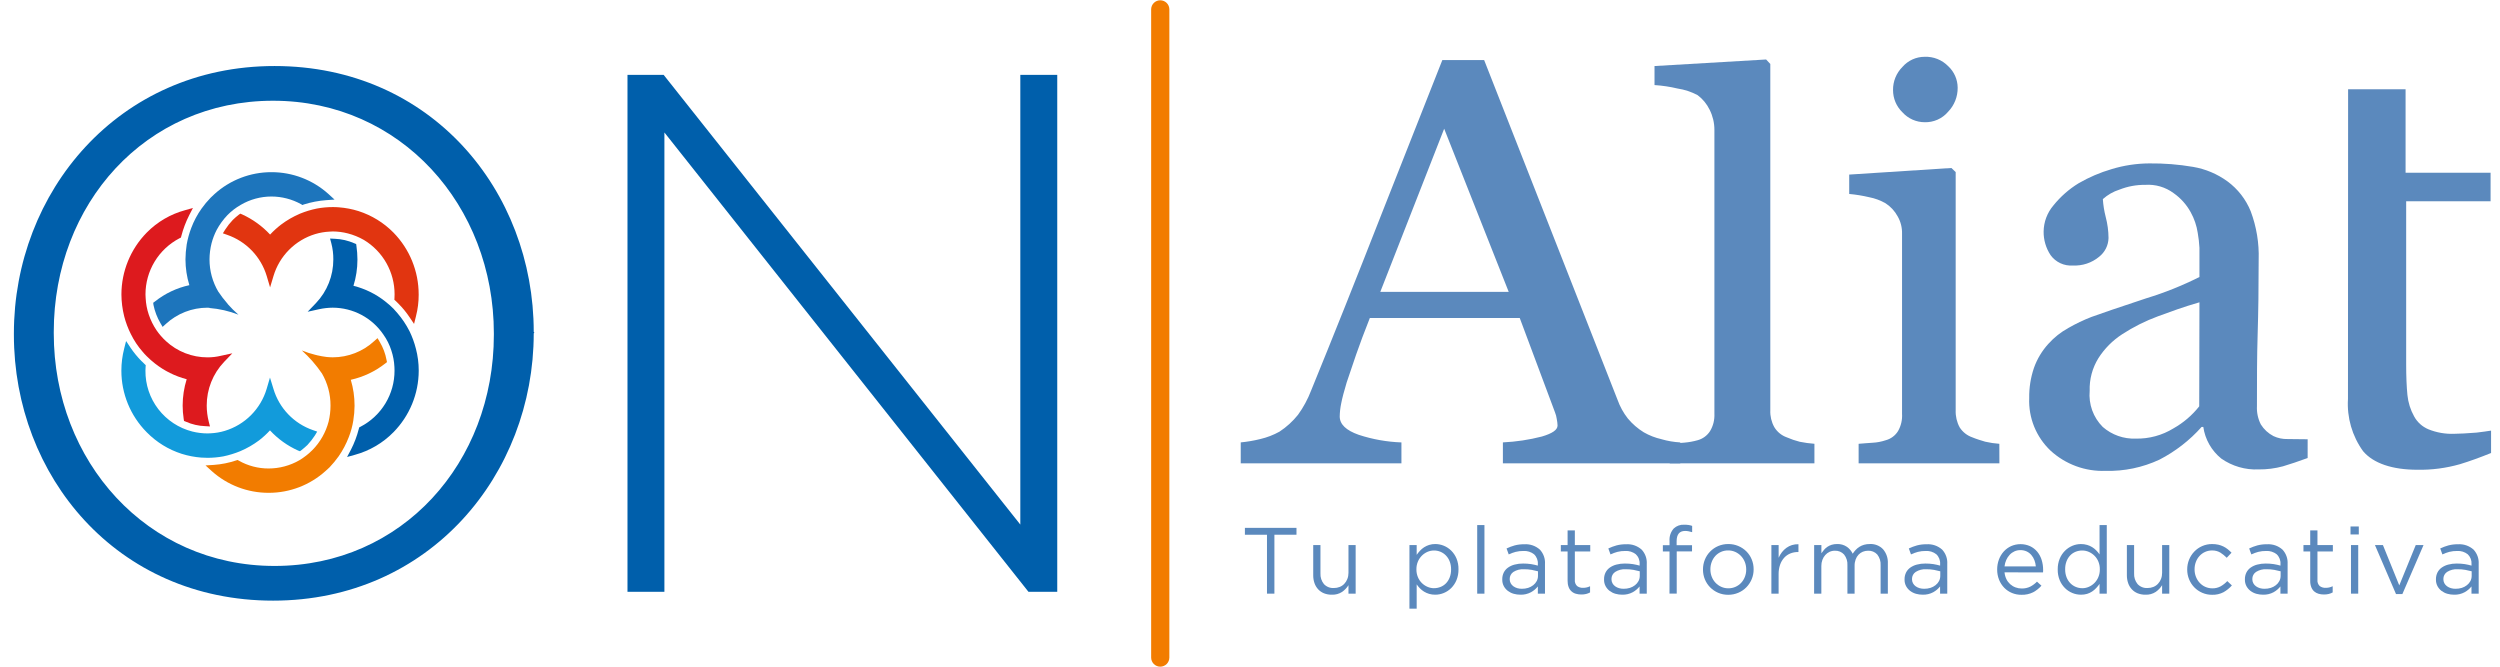 <svg width="180" height="48" viewBox="0 0 180 48" fill="none" xmlns="http://www.w3.org/2000/svg">
<g clip-path="url(#clip0_1350_11451)">
<path d="M14.927 32.963H14.938C15.322 32.963 15.704 32.928 16.081 32.859C16.497 32.772 16.903 32.647 17.296 32.486C17.778 32.282 18.234 32.02 18.654 31.706C18.935 31.489 19.198 31.248 19.438 30.986C20.007 31.6 20.694 32.094 21.457 32.437L21.596 32.49L21.716 32.402C21.863 32.287 22.003 32.162 22.134 32.04C22.331 31.829 22.51 31.601 22.668 31.359L22.838 31.076L22.529 30.968C21.853 30.734 21.244 30.343 20.75 29.827C20.256 29.311 19.892 28.684 19.688 27.999L19.438 27.186L19.199 27.999C18.986 28.713 18.599 29.362 18.074 29.89C17.548 30.418 16.9 30.806 16.187 31.022C15.858 31.122 15.517 31.181 15.172 31.197C15.088 31.197 15.012 31.206 14.937 31.206C14.569 31.205 14.202 31.159 13.845 31.069C12.873 30.822 12.011 30.255 11.399 29.459C10.787 28.663 10.461 27.685 10.472 26.681C10.472 26.59 10.476 26.501 10.484 26.415L10.492 26.29L10.405 26.209C10.329 26.136 10.265 26.072 10.201 26.006H10.194C9.897 25.705 9.629 25.378 9.393 25.028L9.078 24.553L8.938 25.108C8.807 25.621 8.74 26.148 8.739 26.677V26.681C8.736 28.343 9.391 29.937 10.56 31.118C11.261 31.835 12.126 32.37 13.082 32.675C13.536 32.818 14.005 32.908 14.48 32.946C14.623 32.953 14.771 32.962 14.922 32.962" fill="#129BDB"/>
<path d="M9.423 24.055L9.646 23.937L9.423 24.055C9.648 24.515 9.933 24.943 10.271 25.327C10.362 25.438 10.459 25.544 10.562 25.644C10.749 25.833 10.949 26.01 11.159 26.173C11.834 26.703 12.611 27.088 13.441 27.305C13.25 27.917 13.152 28.555 13.151 29.197C13.151 29.521 13.177 29.846 13.226 30.166L13.25 30.308L13.379 30.36C13.819 30.557 14.294 30.667 14.776 30.683L15.119 30.704L15.031 30.363C14.934 29.983 14.885 29.592 14.884 29.199C14.881 28.03 15.329 26.904 16.135 26.057L16.728 25.438L15.903 25.617C15.588 25.693 15.264 25.731 14.939 25.73C13.829 25.731 12.759 25.312 11.944 24.557C11.696 24.328 11.473 24.072 11.28 23.795C11.036 23.438 10.843 23.048 10.707 22.638C10.58 22.258 10.506 21.863 10.487 21.464C10.487 21.384 10.475 21.285 10.475 21.198C10.474 20.365 10.702 19.548 11.133 18.836C11.564 18.124 12.182 17.543 12.92 17.158L13.027 17.104L13.056 16.994C13.19 16.477 13.38 15.975 13.621 15.498L13.892 14.972L13.331 15.132C12.279 15.416 11.322 15.976 10.558 16.754C9.396 17.942 8.745 19.537 8.742 21.199C8.745 21.729 8.812 22.258 8.941 22.772C9.055 23.217 9.217 23.648 9.424 24.059" fill="#DD1A1E"/>
<path d="M13.441 17.615C13.387 17.964 13.357 18.316 13.354 18.669V18.681C13.356 19.308 13.45 19.932 13.633 20.532C12.73 20.729 11.884 21.13 11.16 21.704L11.03 21.8L11.05 21.956C11.144 22.416 11.313 22.858 11.549 23.263L11.708 23.536L11.942 23.323C12.758 22.571 13.827 22.154 14.937 22.154C14.988 22.153 15.038 22.156 15.088 22.163L15.077 22.176C15.793 22.233 16.498 22.395 17.168 22.657C16.894 22.421 16.637 22.167 16.399 21.896H16.407C16.385 21.874 16.365 21.85 16.347 21.824C16.12 21.564 15.911 21.29 15.721 21.002V21.007C15.304 20.303 15.084 19.499 15.085 18.68C15.087 18.287 15.136 17.896 15.232 17.516C15.319 17.182 15.443 16.859 15.602 16.552C15.812 16.163 16.073 15.804 16.378 15.485C16.662 15.197 16.983 14.95 17.334 14.75C18.003 14.358 18.765 14.15 19.54 14.149C20.29 14.15 21.027 14.341 21.682 14.704L21.774 14.762L21.881 14.72C22.401 14.556 22.939 14.453 23.482 14.412L24.088 14.37L23.636 13.957C22.513 12.951 21.058 12.395 19.55 12.396H19.541C18.025 12.395 16.562 12.958 15.439 13.977C15.34 14.061 15.256 14.145 15.169 14.232C14.928 14.479 14.707 14.744 14.508 15.025C14.204 15.454 13.957 15.919 13.771 16.411C13.623 16.8 13.512 17.203 13.44 17.613" fill="#1D75BC"/>
<path d="M30.144 21.195C30.144 19.534 29.494 17.939 28.333 16.75C27.631 16.036 26.766 15.504 25.812 15.198C25.354 15.054 24.881 14.963 24.402 14.927C24.255 14.914 24.108 14.908 23.96 14.91H23.956C23.574 14.91 23.192 14.945 22.817 15.015C22.4 15.1 21.991 15.224 21.598 15.385C21.114 15.592 20.656 15.856 20.235 16.173C19.953 16.389 19.69 16.629 19.447 16.889C18.879 16.278 18.195 15.785 17.436 15.438L17.301 15.382L17.177 15.472C17.031 15.586 16.892 15.709 16.759 15.838C16.559 16.047 16.379 16.276 16.222 16.519L16.047 16.798L16.358 16.909C17.033 17.142 17.642 17.532 18.137 18.047C18.632 18.562 18.997 19.187 19.203 19.871L19.446 20.691L19.692 19.871C19.905 19.158 20.291 18.51 20.816 17.983C21.341 17.456 21.988 17.067 22.7 16.852C23.031 16.753 23.373 16.694 23.719 16.677C23.799 16.673 23.874 16.664 23.958 16.664C24.325 16.666 24.69 16.714 25.046 16.806C25.448 16.91 25.835 17.067 26.197 17.274C26.873 17.68 27.432 18.255 27.82 18.941C28.208 19.628 28.411 20.404 28.41 21.192C28.41 21.28 28.406 21.379 28.402 21.459L28.394 21.58L28.485 21.664C28.562 21.733 28.621 21.797 28.689 21.864L28.697 21.867V21.874C28.995 22.173 29.263 22.501 29.497 22.853L29.812 23.321L29.951 22.765C30.081 22.261 30.146 21.743 30.145 21.222V21.192L30.144 21.195Z" fill="#E13510"/>
<path d="M29.47 23.819C29.238 23.363 28.951 22.938 28.618 22.55C28.528 22.438 28.432 22.33 28.331 22.227C28.143 22.04 27.944 21.864 27.734 21.701C27.061 21.169 26.282 20.786 25.449 20.578C25.638 19.971 25.735 19.339 25.735 18.703V18.669C25.734 18.348 25.709 18.027 25.663 17.709L25.644 17.572L25.508 17.516C25.066 17.322 24.592 17.212 24.11 17.193L23.765 17.176L23.856 17.517C23.955 17.897 24.003 18.288 23.999 18.681C24.003 19.85 23.555 20.976 22.749 21.823L22.151 22.446L22.983 22.261C23.302 22.192 23.627 22.156 23.953 22.153C24.674 22.154 25.383 22.33 26.02 22.668C26.656 23.005 27.2 23.493 27.605 24.089C27.855 24.441 28.049 24.829 28.179 25.241C28.305 25.62 28.379 26.015 28.398 26.415C28.401 26.501 28.406 26.589 28.406 26.681C28.409 27.514 28.182 28.331 27.752 29.043C27.321 29.756 26.703 30.336 25.964 30.721L25.865 30.771L25.833 30.884C25.702 31.401 25.512 31.902 25.268 32.377L24.989 32.903L25.551 32.747C26.606 32.46 27.566 31.897 28.331 31.117C29.491 29.937 30.143 28.351 30.148 26.697V26.681V26.672C30.148 26.144 30.079 25.618 29.945 25.107C29.832 24.661 29.673 24.228 29.47 23.814" fill="#005FAB"/>
<path d="M25.44 30.258C25.497 29.916 25.526 29.57 25.528 29.224V29.2C25.529 28.572 25.437 27.947 25.257 27.345C26.16 27.144 27.006 26.743 27.734 26.173L27.863 26.073L27.831 25.92C27.747 25.458 27.58 25.015 27.338 24.611L27.182 24.346L26.948 24.555C26.134 25.308 25.066 25.726 23.957 25.727C23.81 25.727 23.666 25.715 23.519 25.703C23.29 25.674 23.063 25.634 22.838 25.581C22.802 25.57 22.766 25.56 22.73 25.552V25.555C22.39 25.472 22.056 25.364 21.731 25.232C22.277 25.723 22.763 26.277 23.176 26.884V26.881C23.586 27.585 23.801 28.386 23.797 29.2C23.797 29.592 23.75 29.983 23.658 30.364C23.456 31.126 23.061 31.823 22.511 32.387C22.225 32.677 21.904 32.929 21.555 33.138C20.881 33.526 20.118 33.73 19.341 33.731C18.592 33.733 17.855 33.54 17.202 33.172L17.107 33.118L16.999 33.152C16.483 33.325 15.948 33.433 15.406 33.472L14.797 33.51L15.255 33.926C16.376 34.929 17.828 35.484 19.333 35.483H19.348C20.863 35.485 22.323 34.923 23.446 33.906C23.542 33.822 23.64 33.735 23.725 33.651C23.962 33.401 24.182 33.135 24.382 32.855C24.681 32.424 24.927 31.959 25.114 31.469C25.267 31.08 25.376 30.675 25.441 30.262" fill="#F27C00"/>
<path d="M83.538 48C83.365 48 83.198 47.931 83.075 47.808C82.952 47.685 82.883 47.518 82.883 47.344V0.656C82.888 0.485 82.96 0.324 83.082 0.205C83.204 0.087 83.368 0.021 83.538 0.021C83.708 0.021 83.872 0.087 83.994 0.205C84.117 0.324 84.188 0.485 84.194 0.656V47.345C84.193 47.519 84.124 47.685 84.001 47.808C83.879 47.931 83.712 48 83.538 48Z" fill="#F27C00"/>
<path d="M19.661 43.246C8.39 43.246 1 34.258 1 24.107V24.001C1 13.846 8.497 4.754 19.768 4.754C31.04 4.754 38.429 13.742 38.429 23.894C38.483 23.947 38.483 23.947 38.429 24C38.429 34.156 30.933 43.246 19.661 43.246ZM35.558 24C35.558 14.802 28.859 7.253 19.661 7.253C10.464 7.253 3.871 14.697 3.871 23.895V24.002C3.871 33.199 10.57 40.748 19.767 40.748C28.965 40.748 35.558 33.305 35.558 24.107V24Z" fill="#005FAB"/>
<path d="M74.048 42.608L47.837 9.538V42.608H45.179V5.392H47.784L73.463 37.77V5.392H76.122V42.608H74.048Z" fill="#005FAB"/>
<path d="M130.638 33.361H120.221V31.954C120.565 31.921 120.908 31.904 121.294 31.868C121.61 31.84 121.922 31.783 122.227 31.697C122.598 31.597 122.919 31.362 123.126 31.037C123.351 30.66 123.459 30.225 123.437 29.786V9.35C123.438 8.847 123.32 8.351 123.094 7.902C122.893 7.487 122.596 7.126 122.227 6.85C121.777 6.61 121.289 6.45 120.785 6.374C120.24 6.244 119.685 6.161 119.125 6.125V4.755L127.16 4.283L127.462 4.606V29.535C127.443 29.96 127.543 30.382 127.749 30.753C127.955 31.096 128.273 31.356 128.65 31.489C128.952 31.621 129.264 31.728 129.583 31.808C129.932 31.878 130.284 31.927 130.639 31.952L130.638 33.361Z" fill="#5B89BD"/>
<path d="M140.268 4.764C140.049 4.539 139.785 4.363 139.493 4.247C139.201 4.13 138.888 4.077 138.575 4.089C138.272 4.089 137.973 4.154 137.698 4.279C137.422 4.405 137.177 4.588 136.978 4.816C136.759 5.035 136.586 5.295 136.469 5.582C136.352 5.869 136.295 6.176 136.299 6.486C136.298 6.785 136.358 7.081 136.474 7.357C136.591 7.632 136.762 7.881 136.978 8.088C137.18 8.312 137.426 8.49 137.701 8.613C137.976 8.735 138.274 8.799 138.575 8.8C138.893 8.809 139.209 8.747 139.5 8.618C139.791 8.49 140.049 8.297 140.256 8.055C140.709 7.591 140.959 6.966 140.952 6.317C140.95 6.025 140.889 5.737 140.772 5.47C140.655 5.204 140.485 4.963 140.271 4.765L140.268 4.764ZM143.957 33.362H133.821V31.954C134.148 31.921 134.5 31.904 134.835 31.877C135.15 31.86 135.461 31.801 135.759 31.701C136.134 31.604 136.457 31.366 136.66 31.037C136.876 30.657 136.976 30.222 136.947 29.786V16.828C136.959 16.393 136.851 15.963 136.635 15.585C136.428 15.2 136.127 14.874 135.76 14.636C135.392 14.425 134.991 14.277 134.574 14.198C134.103 14.087 133.625 14.009 133.143 13.965V12.57L140.499 12.095L140.809 12.389V29.537C140.792 29.966 140.891 30.393 141.096 30.771C141.311 31.108 141.634 31.361 142.012 31.491C142.324 31.621 142.651 31.716 142.937 31.802C143.271 31.879 143.61 31.93 143.952 31.954L143.957 33.362Z" fill="#5B89BD"/>
<path d="M158.36 21.766C157.141 22.118 156.291 22.438 155.374 22.773C154.469 23.106 153.604 23.54 152.796 24.066C152.109 24.511 151.525 25.098 151.085 25.789C150.648 26.494 150.43 27.312 150.457 28.141C150.414 28.617 150.476 29.096 150.638 29.545C150.801 29.994 151.06 30.402 151.397 30.739C152.054 31.313 152.906 31.614 153.778 31.58C154.733 31.6 155.673 31.344 156.486 30.845C157.203 30.442 157.834 29.902 158.344 29.257L158.36 21.766ZM166.15 32.977C165.479 33.226 164.874 33.423 164.375 33.574C163.804 33.729 163.215 33.804 162.624 33.798C161.665 33.842 160.719 33.567 159.932 33.017C159.229 32.448 158.767 31.635 158.638 30.739H158.516C157.657 31.705 156.628 32.503 155.48 33.095C154.267 33.661 152.939 33.938 151.601 33.902C150.14 33.957 148.717 33.434 147.64 32.446C147.129 31.962 146.726 31.373 146.461 30.721C146.196 30.068 146.074 29.366 146.103 28.662C146.091 27.922 146.207 27.186 146.446 26.485C146.673 25.845 147.027 25.256 147.485 24.754C147.897 24.295 148.384 23.909 148.925 23.613C149.455 23.308 150.008 23.044 150.577 22.823C151.233 22.582 152.542 22.136 154.531 21.477C155.849 21.076 157.129 20.563 158.36 19.944V17.84C158.341 17.481 158.3 17.123 158.237 16.768C158.159 16.246 157.987 15.742 157.731 15.281C157.432 14.735 157.012 14.265 156.502 13.907C155.913 13.47 155.187 13.258 154.456 13.31C153.82 13.302 153.19 13.419 152.599 13.653C152.157 13.793 151.75 14.026 151.405 14.336C151.433 14.768 151.502 15.195 151.609 15.614C151.741 16.112 151.81 16.625 151.814 17.14C151.807 17.401 151.743 17.658 151.626 17.891C151.508 18.124 151.34 18.329 151.135 18.489C150.605 18.928 149.931 19.151 149.245 19.116C148.935 19.139 148.626 19.082 148.345 18.951C148.064 18.82 147.821 18.619 147.64 18.367C147.307 17.864 147.134 17.272 147.141 16.668C147.15 15.98 147.399 15.316 147.845 14.793C148.356 14.156 148.973 13.614 149.67 13.189C150.415 12.759 151.208 12.42 152.033 12.178C152.914 11.909 153.829 11.77 154.749 11.765C155.805 11.754 156.859 11.837 157.9 12.015C158.793 12.166 159.638 12.522 160.371 13.054C161.121 13.604 161.703 14.352 162.052 15.214C162.468 16.326 162.663 17.509 162.624 18.696C162.624 20.722 162.599 22.52 162.55 24.089C162.501 25.667 162.5 27.382 162.5 29.244C162.477 29.698 162.573 30.151 162.779 30.557C163 30.914 163.315 31.205 163.688 31.398C164.007 31.549 164.358 31.622 164.711 31.611C165.178 31.619 165.66 31.627 166.151 31.627L166.15 32.977Z" fill="#5B89BD"/>
<path d="M169.054 28.721C168.97 30.064 169.354 31.395 170.143 32.486C170.88 33.36 172.246 33.822 174.046 33.822C175.083 33.842 176.118 33.707 177.115 33.422C177.834 33.204 178.579 32.931 179.357 32.616V31.004C179.086 31.045 178.742 31.099 178.309 31.148C177.598 31.2 177.081 31.233 176.713 31.233C176.075 31.259 175.44 31.149 174.848 30.91C174.408 30.727 174.044 30.399 173.817 29.98C173.552 29.505 173.387 28.98 173.334 28.438C173.276 27.844 173.244 27.118 173.244 26.233V14.489H179.322V12.438H173.202V6.429H169.064L169.054 28.721Z" fill="#5B89BD"/>
<path d="M99.381 21.014L103.98 9.268L108.627 21.014H99.381ZM119.633 31.623C119.182 31.523 118.748 31.354 118.348 31.123C117.915 30.856 117.528 30.52 117.203 30.13C116.886 29.726 116.637 29.274 116.465 28.791L106.859 4.326H103.848C102.547 7.619 101.098 11.289 99.502 15.336C97.646 20.078 95.944 24.341 94.398 28.125C94.161 28.743 93.845 29.328 93.457 29.864C93.079 30.337 92.629 30.747 92.123 31.079C91.689 31.32 91.224 31.499 90.741 31.611C90.278 31.726 89.808 31.807 89.333 31.852V33.361H100.903V31.854C99.857 31.817 98.821 31.633 97.827 31.306C96.921 30.987 96.46 30.553 96.46 29.983C96.466 29.667 96.501 29.352 96.567 29.043C96.64 28.663 96.771 28.167 96.959 27.542C97.164 26.924 97.393 26.245 97.646 25.516C97.908 24.764 98.228 23.905 98.629 22.894H109.421L111.958 29.683C112.021 29.839 112.065 30.002 112.087 30.169C112.119 30.323 112.138 30.479 112.144 30.636C112.144 30.959 111.76 31.208 111.015 31.43C110.096 31.667 109.156 31.808 108.208 31.852V33.36H120.981V31.854C120.524 31.829 120.072 31.752 119.632 31.625" fill="#5B89BD"/>
<path d="M91.223 38.502H89.633V38.006H93.347V38.5H91.757V42.743H91.223V38.502Z" fill="#5B89BD"/>
<path d="M95.892 42.818C95.698 42.822 95.506 42.788 95.326 42.717C95.167 42.653 95.024 42.555 94.907 42.429C94.789 42.301 94.7 42.151 94.643 41.986C94.58 41.803 94.55 41.611 94.552 41.418V39.246H95.073V41.285C95.058 41.563 95.147 41.838 95.323 42.054C95.415 42.151 95.526 42.227 95.65 42.276C95.774 42.325 95.907 42.346 96.04 42.337C96.183 42.339 96.324 42.313 96.457 42.26C96.582 42.211 96.695 42.135 96.788 42.037C96.883 41.937 96.958 41.819 97.008 41.69C97.064 41.548 97.091 41.396 97.09 41.244V39.245H97.607V42.743H97.09V42.134C96.971 42.325 96.814 42.49 96.629 42.618C96.41 42.76 96.152 42.83 95.892 42.818Z" fill="#5B89BD"/>
<path d="M101.48 39.245H102.001V39.949C102.074 39.844 102.154 39.744 102.241 39.651C102.329 39.556 102.427 39.474 102.535 39.404C102.648 39.332 102.77 39.275 102.897 39.235C103.041 39.19 103.19 39.169 103.34 39.17C103.55 39.171 103.758 39.212 103.953 39.292C104.154 39.374 104.337 39.495 104.491 39.648C104.653 39.811 104.782 40.004 104.87 40.216C104.968 40.46 105.016 40.722 105.011 40.985V40.998C105.015 41.26 104.967 41.52 104.87 41.763C104.783 41.976 104.655 42.17 104.494 42.334C104.341 42.488 104.159 42.61 103.959 42.693C103.763 42.776 103.552 42.818 103.34 42.818C103.189 42.82 103.038 42.8 102.894 42.758C102.765 42.72 102.642 42.665 102.528 42.595C102.421 42.528 102.322 42.449 102.234 42.359C102.148 42.271 102.07 42.175 102.001 42.074V43.826H101.479L101.48 39.245ZM103.246 42.349C103.409 42.35 103.571 42.319 103.723 42.258C103.871 42.199 104.005 42.109 104.116 41.994C104.231 41.872 104.32 41.728 104.379 41.571C104.448 41.389 104.481 41.197 104.478 41.003V40.989C104.481 40.797 104.447 40.607 104.379 40.427C104.32 40.269 104.229 40.124 104.112 40.001C104.002 39.885 103.868 39.793 103.721 39.73C103.571 39.667 103.409 39.635 103.247 39.636C103.085 39.636 102.925 39.669 102.777 39.733C102.625 39.8 102.487 39.894 102.371 40.011C102.25 40.134 102.153 40.279 102.087 40.438C102.015 40.61 101.98 40.795 101.982 40.982V40.996C101.979 41.186 102.015 41.374 102.087 41.55C102.152 41.71 102.249 41.855 102.371 41.977C102.488 42.092 102.625 42.185 102.777 42.251C102.924 42.316 103.084 42.35 103.246 42.351V42.349Z" fill="#5B89BD"/>
<path d="M106.359 37.805H106.88V42.744H106.359V37.805Z" fill="#5B89BD"/>
<path d="M109.469 42.818C109.307 42.819 109.145 42.797 108.988 42.753C108.837 42.711 108.695 42.641 108.569 42.547C108.448 42.455 108.348 42.339 108.275 42.205C108.198 42.059 108.16 41.896 108.163 41.731V41.718C108.159 41.546 108.196 41.376 108.271 41.221C108.343 41.079 108.449 40.957 108.579 40.866C108.723 40.766 108.884 40.693 109.053 40.65C109.251 40.598 109.454 40.573 109.658 40.575C109.853 40.574 110.048 40.587 110.24 40.616C110.404 40.643 110.565 40.679 110.725 40.724V40.611C110.734 40.481 110.714 40.351 110.667 40.23C110.62 40.108 110.548 39.999 110.454 39.909C110.237 39.738 109.965 39.653 109.689 39.67C109.499 39.667 109.309 39.689 109.125 39.735C108.954 39.781 108.788 39.842 108.628 39.918L108.472 39.489C108.661 39.399 108.858 39.326 109.06 39.269C109.283 39.211 109.513 39.184 109.744 39.187C109.948 39.173 110.154 39.2 110.348 39.266C110.542 39.333 110.721 39.438 110.874 39.575C111.001 39.713 111.099 39.875 111.162 40.052C111.225 40.229 111.251 40.417 111.239 40.604V42.745H110.725V42.224C110.59 42.393 110.423 42.534 110.234 42.639C109.999 42.765 109.735 42.827 109.469 42.818ZM109.574 42.392C109.728 42.394 109.88 42.372 110.027 42.327C110.16 42.285 110.284 42.219 110.394 42.133C110.497 42.053 110.582 41.952 110.644 41.837C110.705 41.72 110.736 41.589 110.735 41.457V41.133C110.606 41.098 110.457 41.064 110.29 41.032C110.101 40.999 109.909 40.983 109.717 40.985C109.452 40.97 109.189 41.038 108.965 41.179C108.882 41.235 108.813 41.31 108.767 41.399C108.72 41.488 108.697 41.587 108.699 41.688V41.701C108.697 41.803 108.722 41.904 108.77 41.994C108.817 42.081 108.883 42.156 108.964 42.213C109.049 42.273 109.144 42.319 109.244 42.348C109.351 42.378 109.463 42.393 109.574 42.392Z" fill="#5B89BD"/>
<path d="M113.855 42.804C113.722 42.805 113.59 42.787 113.463 42.75C113.344 42.718 113.234 42.657 113.144 42.573C113.053 42.49 112.984 42.386 112.942 42.269C112.889 42.124 112.864 41.971 112.867 41.817V39.704H112.38V39.244H112.867V38.189H113.389V39.244H114.498V39.704H113.389V41.742C113.379 41.825 113.389 41.909 113.417 41.987C113.445 42.066 113.491 42.137 113.551 42.195C113.674 42.285 113.824 42.331 113.977 42.324C114.062 42.325 114.147 42.316 114.23 42.298C114.318 42.278 114.403 42.248 114.485 42.209V42.655C114.394 42.705 114.297 42.743 114.197 42.767C114.085 42.793 113.97 42.805 113.855 42.804Z" fill="#5B89BD"/>
<path d="M116.797 42.818C116.635 42.819 116.473 42.797 116.317 42.753C116.165 42.711 116.023 42.641 115.897 42.547C115.776 42.455 115.676 42.339 115.603 42.205C115.526 42.059 115.488 41.896 115.492 41.731V41.718C115.487 41.546 115.524 41.376 115.599 41.221C115.671 41.079 115.777 40.957 115.907 40.866C116.051 40.766 116.212 40.693 116.381 40.65C116.579 40.598 116.782 40.573 116.986 40.575C117.181 40.574 117.376 40.587 117.568 40.616C117.732 40.643 117.893 40.679 118.053 40.724V40.611C118.062 40.481 118.042 40.351 117.995 40.23C117.949 40.108 117.876 39.999 117.782 39.909C117.565 39.737 117.293 39.653 117.017 39.67C116.827 39.667 116.638 39.689 116.453 39.735C116.282 39.781 116.116 39.842 115.956 39.918L115.8 39.489C115.989 39.399 116.186 39.326 116.388 39.269C116.611 39.211 116.841 39.184 117.072 39.187C117.277 39.173 117.482 39.2 117.676 39.266C117.87 39.333 118.049 39.438 118.202 39.575C118.329 39.713 118.427 39.875 118.49 40.052C118.553 40.229 118.579 40.417 118.567 40.604V42.745H118.05V42.224C117.915 42.393 117.748 42.534 117.559 42.639C117.325 42.765 117.062 42.826 116.797 42.818ZM116.902 42.392C117.056 42.394 117.208 42.372 117.355 42.327C117.488 42.285 117.612 42.219 117.722 42.133C117.825 42.053 117.91 41.952 117.972 41.837C118.033 41.72 118.064 41.589 118.063 41.457V41.133C117.934 41.098 117.785 41.064 117.618 41.032C117.429 40.999 117.237 40.983 117.045 40.985C116.78 40.97 116.517 41.038 116.293 41.179C116.209 41.235 116.141 41.31 116.094 41.399C116.048 41.488 116.024 41.587 116.026 41.688V41.701C116.025 41.803 116.049 41.904 116.097 41.994C116.144 42.081 116.21 42.156 116.291 42.213C116.376 42.273 116.471 42.319 116.571 42.348C116.679 42.378 116.79 42.393 116.902 42.392H116.902Z" fill="#5B89BD"/>
<path d="M120.206 39.706H119.726V39.253H120.206V38.949C120.194 38.786 120.215 38.623 120.267 38.468C120.319 38.314 120.402 38.171 120.511 38.049C120.611 37.956 120.729 37.884 120.858 37.837C120.987 37.791 121.124 37.771 121.261 37.779C121.367 37.778 121.472 37.784 121.576 37.799C121.664 37.812 121.751 37.834 121.835 37.864V38.316C121.74 38.289 121.654 38.268 121.576 38.252C121.494 38.235 121.41 38.227 121.326 38.228C120.92 38.228 120.717 38.476 120.717 38.972V39.256H121.826V39.702H120.724V42.741H120.203L120.206 39.706Z" fill="#5B89BD"/>
<path d="M124.428 42.825C124.179 42.827 123.933 42.778 123.704 42.679C123.489 42.587 123.294 42.453 123.129 42.287C122.967 42.122 122.838 41.926 122.75 41.711C122.659 41.489 122.614 41.251 122.615 41.011V40.998C122.614 40.756 122.66 40.517 122.75 40.293C122.838 40.076 122.967 39.877 123.132 39.71C123.296 39.542 123.492 39.408 123.707 39.316C123.94 39.217 124.19 39.168 124.442 39.17C124.684 39.169 124.925 39.215 125.149 39.308C125.373 39.4 125.577 39.536 125.748 39.708C125.911 39.873 126.039 40.069 126.126 40.284C126.217 40.506 126.263 40.744 126.261 40.984V40.998C126.263 41.239 126.216 41.478 126.123 41.701C126.033 41.917 125.903 42.115 125.74 42.283C125.574 42.452 125.377 42.587 125.158 42.679C124.927 42.777 124.679 42.827 124.428 42.825ZM124.441 42.358C124.621 42.36 124.799 42.323 124.962 42.249C125.116 42.18 125.254 42.081 125.369 41.958C125.483 41.834 125.572 41.69 125.632 41.532C125.696 41.366 125.728 41.189 125.727 41.011V40.998C125.728 40.816 125.695 40.636 125.629 40.467C125.566 40.306 125.473 40.159 125.355 40.033C125.238 39.91 125.098 39.81 124.942 39.739C124.78 39.666 124.603 39.629 124.425 39.631C124.252 39.629 124.08 39.663 123.921 39.732C123.762 39.801 123.619 39.902 123.502 40.03C123.389 40.156 123.302 40.301 123.243 40.46C123.179 40.627 123.147 40.805 123.148 40.984V40.998C123.147 41.179 123.18 41.359 123.246 41.528C123.308 41.688 123.4 41.834 123.517 41.958C123.633 42.081 123.772 42.18 123.926 42.249C124.088 42.323 124.264 42.36 124.442 42.358H124.441Z" fill="#5B89BD"/>
<path d="M127.54 39.245H128.062V40.159C128.123 40.016 128.203 39.882 128.298 39.759C128.391 39.64 128.499 39.534 128.621 39.445C128.743 39.357 128.878 39.29 129.021 39.245C129.172 39.199 129.33 39.179 129.488 39.184V39.746H129.447C129.263 39.745 129.08 39.779 128.909 39.847C128.741 39.914 128.589 40.019 128.466 40.152C128.334 40.298 128.232 40.469 128.168 40.656C128.092 40.879 128.056 41.114 128.06 41.349V42.743H127.539L127.54 39.245Z" fill="#5B89BD"/>
<path d="M130.619 39.245H131.14V39.834C131.2 39.747 131.265 39.663 131.334 39.583C131.478 39.415 131.667 39.291 131.878 39.225C132.006 39.187 132.138 39.168 132.271 39.17C132.521 39.16 132.768 39.23 132.975 39.37C133.155 39.497 133.3 39.668 133.395 39.867C133.458 39.772 133.529 39.681 133.607 39.596C133.686 39.511 133.776 39.436 133.875 39.373C133.979 39.308 134.091 39.258 134.209 39.224C134.345 39.186 134.485 39.168 134.626 39.17C134.802 39.16 134.979 39.188 135.144 39.253C135.309 39.318 135.458 39.418 135.58 39.545C135.824 39.833 135.947 40.203 135.925 40.58V42.745H135.404V40.705C135.423 40.425 135.337 40.147 135.164 39.925C135.08 39.833 134.977 39.761 134.862 39.714C134.746 39.666 134.622 39.645 134.498 39.652C134.37 39.652 134.244 39.676 134.126 39.723C134.009 39.77 133.905 39.842 133.818 39.933C133.726 40.031 133.655 40.147 133.609 40.273C133.555 40.42 133.528 40.576 133.531 40.732V42.745H133.014V40.692C133.031 40.415 132.945 40.143 132.773 39.925C132.69 39.834 132.588 39.762 132.474 39.715C132.36 39.667 132.237 39.646 132.114 39.652C131.98 39.65 131.847 39.678 131.726 39.733C131.608 39.788 131.503 39.866 131.418 39.963C131.328 40.065 131.258 40.182 131.212 40.31C131.16 40.452 131.135 40.602 131.137 40.752V42.744H130.616L130.619 39.245Z" fill="#5B89BD"/>
<path d="M138.434 42.818C138.271 42.819 138.11 42.797 137.953 42.753C137.802 42.711 137.659 42.641 137.534 42.547C137.413 42.455 137.313 42.339 137.24 42.205C137.163 42.06 137.124 41.896 137.128 41.731V41.718C137.124 41.546 137.161 41.376 137.236 41.221C137.308 41.079 137.414 40.957 137.544 40.866C137.688 40.766 137.848 40.693 138.017 40.65C138.215 40.598 138.418 40.573 138.623 40.575C138.817 40.574 139.012 40.587 139.204 40.616C139.368 40.643 139.529 40.679 139.689 40.724V40.611C139.698 40.481 139.678 40.351 139.631 40.23C139.584 40.108 139.512 39.999 139.418 39.909C139.201 39.737 138.929 39.653 138.653 39.67C138.463 39.667 138.273 39.689 138.088 39.735C137.917 39.781 137.751 39.842 137.591 39.918L137.435 39.489C137.625 39.399 137.822 39.326 138.024 39.269C138.248 39.211 138.477 39.184 138.708 39.187C138.913 39.173 139.118 39.2 139.312 39.266C139.507 39.333 139.685 39.438 139.838 39.575C139.965 39.713 140.063 39.875 140.126 40.052C140.189 40.229 140.215 40.417 140.203 40.604V42.745H139.686V42.224C139.551 42.393 139.384 42.534 139.195 42.639C138.962 42.765 138.699 42.826 138.434 42.818ZM138.539 42.392C138.692 42.394 138.845 42.372 138.992 42.327C139.125 42.285 139.249 42.219 139.359 42.133C139.462 42.053 139.547 41.952 139.609 41.837C139.67 41.72 139.701 41.589 139.7 41.457V41.133C139.57 41.098 139.422 41.064 139.255 41.032C139.066 40.999 138.874 40.983 138.682 40.985C138.417 40.97 138.154 41.038 137.93 41.179C137.846 41.235 137.778 41.31 137.732 41.399C137.685 41.488 137.662 41.587 137.664 41.688V41.701C137.662 41.803 137.687 41.904 137.735 41.994C137.782 42.081 137.848 42.156 137.929 42.213C138.014 42.273 138.109 42.319 138.209 42.348C138.317 42.378 138.428 42.393 138.54 42.392H138.539Z" fill="#5B89BD"/>
<path d="M144.326 41.208C144.341 41.379 144.387 41.547 144.462 41.702C144.596 41.976 144.831 42.188 145.118 42.293C145.259 42.346 145.408 42.372 145.558 42.372C145.774 42.377 145.989 42.331 146.184 42.236C146.361 42.143 146.522 42.022 146.661 41.878L146.984 42.169C146.814 42.363 146.61 42.524 146.382 42.646C146.121 42.774 145.833 42.835 145.542 42.825C145.31 42.828 145.08 42.784 144.865 42.696C144.657 42.611 144.468 42.485 144.31 42.324C144.148 42.158 144.02 41.961 143.934 41.746C143.84 41.509 143.793 41.256 143.796 41.001C143.795 40.759 143.837 40.518 143.921 40.29C143.999 40.076 144.118 39.878 144.27 39.708C144.419 39.544 144.599 39.412 144.801 39.32C145.016 39.226 145.248 39.177 145.483 39.178C145.718 39.178 145.95 39.228 146.165 39.324C146.363 39.417 146.538 39.552 146.679 39.72C146.822 39.893 146.93 40.093 146.997 40.308C147.07 40.542 147.106 40.786 147.105 41.032V41.109C147.104 41.145 147.102 41.18 147.098 41.215L144.326 41.208ZM146.58 40.782C146.567 40.628 146.533 40.478 146.478 40.334C146.427 40.198 146.353 40.072 146.258 39.961C146.165 39.852 146.05 39.764 145.92 39.702C145.777 39.638 145.621 39.605 145.464 39.609C145.319 39.608 145.176 39.637 145.044 39.696C144.914 39.754 144.796 39.838 144.699 39.942C144.596 40.051 144.513 40.178 144.452 40.315C144.385 40.462 144.343 40.618 144.326 40.779L146.58 40.782Z" fill="#5B89BD"/>
<path d="M149.827 42.818C149.616 42.818 149.407 42.777 149.211 42.696C149.011 42.614 148.83 42.494 148.677 42.341C148.514 42.178 148.385 41.985 148.298 41.773C148.199 41.529 148.151 41.268 148.156 41.005V40.992C148.152 40.73 148.2 40.47 148.298 40.227C148.385 40.014 148.514 39.819 148.677 39.656C148.83 39.503 149.012 39.381 149.211 39.297C149.406 39.214 149.615 39.172 149.827 39.172C149.978 39.17 150.128 39.191 150.273 39.233C150.402 39.27 150.525 39.325 150.638 39.395C150.746 39.462 150.845 39.542 150.933 39.633C151.019 39.72 151.098 39.815 151.167 39.916V37.806H151.688V42.745H151.167V42.042C151.094 42.147 151.013 42.246 150.926 42.339C150.838 42.434 150.74 42.518 150.632 42.589C150.52 42.663 150.398 42.72 150.27 42.759C150.126 42.8 149.977 42.821 149.827 42.818ZM149.921 42.352C150.083 42.352 150.244 42.319 150.392 42.254C150.544 42.188 150.682 42.094 150.798 41.977C150.919 41.855 151.016 41.71 151.082 41.551C151.154 41.376 151.19 41.188 151.187 40.999V40.983C151.19 40.794 151.154 40.606 151.082 40.431C151.016 40.273 150.92 40.129 150.798 40.008C150.681 39.893 150.543 39.8 150.392 39.734C150.244 39.669 150.083 39.636 149.921 39.636C149.757 39.635 149.594 39.666 149.441 39.728C149.295 39.788 149.162 39.877 149.053 39.991C148.938 40.114 148.849 40.257 148.789 40.414C148.721 40.596 148.688 40.789 148.692 40.983V40.996C148.689 41.188 148.722 41.378 148.789 41.557C148.849 41.716 148.94 41.861 149.056 41.984C149.167 42.099 149.3 42.191 149.448 42.254C149.598 42.318 149.76 42.351 149.923 42.351L149.921 42.352Z" fill="#5B89BD"/>
<path d="M154.475 42.818C154.282 42.822 154.09 42.787 153.91 42.717C153.751 42.653 153.608 42.555 153.491 42.429C153.373 42.301 153.283 42.151 153.227 41.986C153.164 41.803 153.133 41.611 153.135 41.418V39.246H153.656V41.285C153.641 41.563 153.73 41.838 153.906 42.054C153.998 42.151 154.109 42.227 154.233 42.276C154.357 42.325 154.49 42.346 154.623 42.337C154.766 42.339 154.907 42.313 155.04 42.26C155.165 42.211 155.278 42.135 155.371 42.037C155.466 41.937 155.54 41.819 155.591 41.69C155.646 41.547 155.673 41.396 155.672 41.244V39.245H156.189V42.743H155.672V42.134C155.553 42.325 155.396 42.49 155.212 42.618C154.993 42.76 154.735 42.83 154.475 42.818Z" fill="#5B89BD"/>
<path d="M159.268 42.825C159.024 42.827 158.781 42.777 158.557 42.679C158.127 42.493 157.788 42.144 157.614 41.709C157.524 41.488 157.478 41.251 157.479 41.012V40.999C157.476 40.52 157.66 40.059 157.99 39.713C158.151 39.545 158.344 39.411 158.558 39.318C158.782 39.22 159.024 39.17 159.269 39.172C159.421 39.17 159.573 39.186 159.722 39.219C159.972 39.276 160.206 39.389 160.405 39.551C160.498 39.626 160.586 39.708 160.669 39.795L160.324 40.16C160.187 40.018 160.033 39.894 159.867 39.788C159.684 39.68 159.474 39.626 159.261 39.633C159.091 39.632 158.922 39.668 158.767 39.738C158.616 39.806 158.481 39.904 158.368 40.026C158.253 40.151 158.164 40.297 158.104 40.456C158.04 40.625 158.008 40.805 158.009 40.986V41C158.008 41.182 158.041 41.362 158.108 41.531C158.17 41.691 158.262 41.838 158.378 41.964C158.492 42.087 158.63 42.187 158.784 42.255C158.945 42.326 159.119 42.362 159.295 42.361C159.504 42.364 159.711 42.313 159.894 42.212C160.068 42.112 160.227 41.986 160.364 41.839L160.696 42.15C160.525 42.345 160.322 42.509 160.097 42.637C159.842 42.77 159.556 42.835 159.268 42.825Z" fill="#5B89BD"/>
<path d="M162.939 42.818C162.776 42.819 162.615 42.797 162.458 42.753C162.307 42.711 162.164 42.641 162.039 42.547C161.918 42.455 161.818 42.339 161.745 42.205C161.668 42.059 161.629 41.896 161.633 41.731V41.718C161.629 41.546 161.666 41.375 161.741 41.221C161.813 41.079 161.919 40.957 162.049 40.866C162.193 40.766 162.353 40.693 162.523 40.65C162.72 40.598 162.924 40.573 163.128 40.575C163.323 40.574 163.517 40.587 163.71 40.616C163.873 40.643 164.035 40.679 164.194 40.724V40.611C164.203 40.481 164.183 40.351 164.136 40.23C164.089 40.108 164.017 39.999 163.923 39.909C163.706 39.738 163.434 39.653 163.158 39.67C162.968 39.667 162.778 39.689 162.593 39.735C162.422 39.781 162.256 39.842 162.096 39.918L161.94 39.489C162.13 39.399 162.327 39.326 162.529 39.269C162.752 39.211 162.982 39.184 163.212 39.187C163.417 39.173 163.622 39.2 163.817 39.266C164.011 39.333 164.19 39.438 164.342 39.575C164.47 39.713 164.567 39.875 164.63 40.052C164.693 40.229 164.719 40.416 164.708 40.604V42.745H164.19V42.224C164.055 42.393 163.889 42.534 163.7 42.639C163.466 42.765 163.204 42.826 162.939 42.818ZM163.044 42.392C163.197 42.394 163.35 42.372 163.497 42.327C163.63 42.285 163.754 42.219 163.864 42.133C163.967 42.053 164.052 41.952 164.113 41.837C164.175 41.72 164.206 41.589 164.205 41.457V41.133C164.075 41.098 163.927 41.064 163.759 41.032C163.57 40.999 163.378 40.983 163.186 40.985C162.922 40.97 162.658 41.038 162.434 41.179C162.351 41.235 162.282 41.31 162.236 41.399C162.189 41.488 162.166 41.587 162.168 41.688V41.701C162.166 41.803 162.191 41.904 162.239 41.994C162.286 42.081 162.352 42.156 162.433 42.213C162.518 42.273 162.613 42.319 162.713 42.348C162.821 42.378 162.932 42.393 163.044 42.392Z" fill="#5B89BD"/>
<path d="M167.322 42.804C167.19 42.805 167.058 42.787 166.93 42.75C166.814 42.717 166.707 42.658 166.616 42.578C166.524 42.493 166.453 42.387 166.41 42.269C166.357 42.124 166.332 41.971 166.336 41.817V39.704H165.849V39.244H166.336V38.189H166.857V39.244H167.966V39.704H166.857V41.742C166.847 41.825 166.857 41.909 166.885 41.987C166.914 42.066 166.959 42.137 167.019 42.195C167.142 42.285 167.292 42.331 167.445 42.324C167.53 42.325 167.616 42.316 167.699 42.298C167.787 42.278 167.872 42.248 167.953 42.209V42.655C167.862 42.705 167.765 42.743 167.665 42.767C167.553 42.793 167.438 42.806 167.322 42.804Z" fill="#5B89BD"/>
<path d="M169.237 37.906H169.833V38.481H169.237V37.906ZM169.271 39.245H169.792V42.743H169.271V39.245Z" fill="#5B89BD"/>
<path d="M170.996 39.246H171.571L172.748 42.148L173.933 39.246H174.494L172.972 42.771H172.512L170.996 39.246Z" fill="#5B89BD"/>
<path d="M176.694 42.818C176.532 42.819 176.37 42.797 176.214 42.753C176.062 42.711 175.92 42.641 175.794 42.547C175.673 42.455 175.573 42.339 175.5 42.205C175.423 42.059 175.384 41.896 175.388 41.731V41.718C175.384 41.546 175.421 41.376 175.496 41.221C175.568 41.079 175.674 40.957 175.804 40.866C175.948 40.766 176.108 40.693 176.278 40.65C176.475 40.598 176.679 40.573 176.883 40.575C177.078 40.574 177.272 40.587 177.465 40.616C177.628 40.643 177.79 40.679 177.949 40.724V40.611C177.958 40.481 177.939 40.351 177.892 40.23C177.845 40.108 177.772 39.999 177.678 39.909C177.462 39.738 177.189 39.653 176.914 39.67C176.724 39.667 176.534 39.689 176.349 39.735C176.178 39.781 176.011 39.842 175.852 39.918L175.696 39.489C175.886 39.399 176.083 39.325 176.285 39.269C176.509 39.211 176.738 39.184 176.969 39.187C177.174 39.173 177.379 39.2 177.573 39.266C177.767 39.333 177.946 39.438 178.099 39.575C178.226 39.713 178.324 39.875 178.387 40.052C178.45 40.229 178.476 40.416 178.465 40.604V42.745H177.947V42.224C177.812 42.393 177.645 42.534 177.456 42.639C177.222 42.765 176.96 42.827 176.694 42.818ZM176.799 42.392C176.953 42.394 177.106 42.372 177.252 42.327C177.385 42.285 177.51 42.219 177.619 42.133C177.723 42.053 177.808 41.952 177.869 41.837C177.93 41.72 177.962 41.589 177.96 41.457V41.133C177.831 41.098 177.682 41.064 177.515 41.032C177.325 40.999 177.133 40.983 176.941 40.985C176.677 40.97 176.414 41.038 176.19 41.179C176.106 41.235 176.038 41.31 175.991 41.399C175.945 41.488 175.921 41.587 175.923 41.688V41.701C175.922 41.803 175.946 41.904 175.994 41.994C176.041 42.081 176.108 42.156 176.188 42.213C176.274 42.273 176.368 42.319 176.468 42.348C176.576 42.378 176.687 42.393 176.798 42.392H176.799Z" fill="#5B89BD"/>
</g>
<defs>
<clipPath id="clip0_1350_11451">
<rect width="180" height="48" fill="white"/>
</clipPath>
</defs>
</svg>
